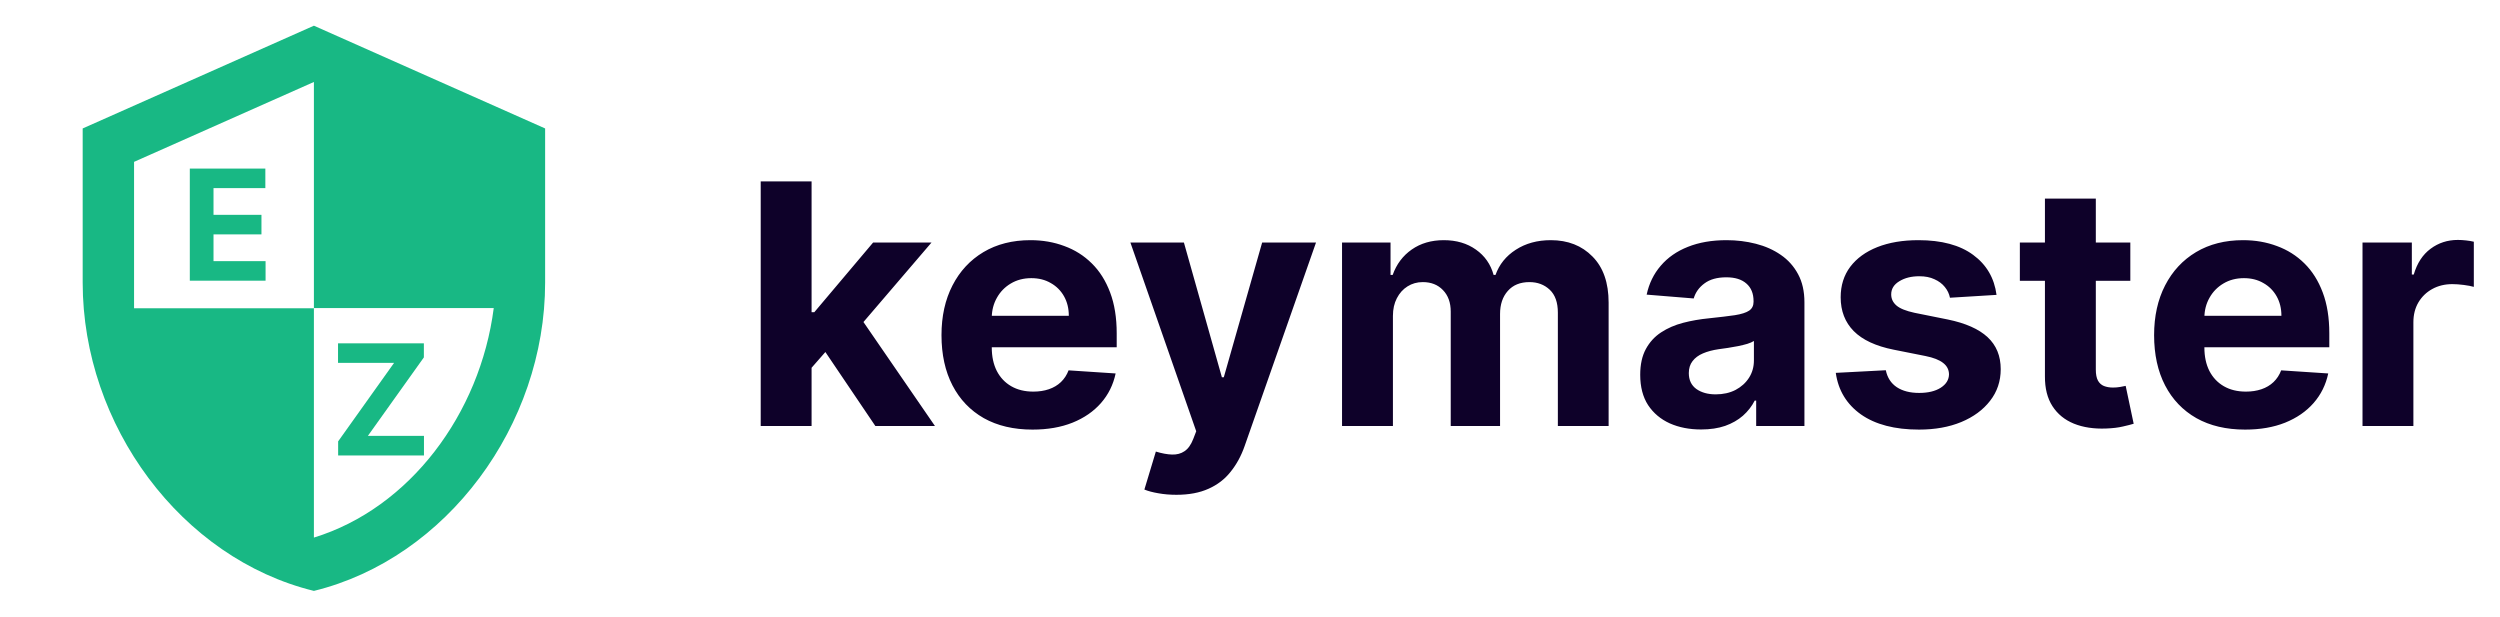 <svg xmlns="http://www.w3.org/2000/svg" width="223" height="55" viewBox="0 0 223 55" fill="none"><g clip-path="url(#clip0_9_48)"><path d="M28 2.292L7.375 11.458V25.208C7.375 37.939 16.163 49.809 28 52.708C39.837 49.809 48.625 37.939 48.625 25.208V11.458L28 2.292ZM28 27.477H44.042C42.827 36.919 36.536 45.329 28 47.953V27.5H11.958V14.438L28 7.311V27.477Z" fill="#18B884"></path><path d="M16.931 25.037V15.037H23.669V16.78H19.045V19.163H23.322V20.907H19.045V23.294H23.689V25.037H16.931Z" fill="#18B884"></path><path d="M30.162 40.625V39.37L35.152 32.368H30.152V30.625H37.809V31.88L32.813 38.882H37.818V40.625H30.162Z" fill="#18B884"></path></g><path d="M71.967 33.291L71.978 27.847H72.638L77.88 21.636H83.089L76.047 29.861H74.971L71.967 33.291ZM67.855 38V16.182H72.393V38H67.855ZM78.082 38L73.267 30.873L76.292 27.666L83.398 38H78.082ZM92.099 38.32C90.416 38.32 88.967 37.979 87.753 37.297C86.545 36.608 85.615 35.635 84.962 34.378C84.308 33.114 83.981 31.619 83.981 29.893C83.981 28.209 84.308 26.732 84.962 25.461C85.615 24.19 86.535 23.199 87.721 22.489C88.914 21.778 90.313 21.423 91.918 21.423C92.998 21.423 94.003 21.597 94.933 21.945C95.871 22.286 96.687 22.801 97.383 23.49C98.087 24.179 98.633 25.046 99.024 26.09C99.415 27.126 99.61 28.341 99.61 29.733V30.979H85.793V28.167H95.338C95.338 27.514 95.196 26.935 94.912 26.43C94.628 25.926 94.234 25.532 93.729 25.248C93.232 24.957 92.653 24.811 91.993 24.811C91.304 24.811 90.693 24.971 90.16 25.291C89.635 25.603 89.223 26.026 88.925 26.558C88.626 27.084 88.474 27.67 88.466 28.316V30.99C88.466 31.8 88.616 32.499 88.914 33.089C89.219 33.678 89.649 34.133 90.203 34.452C90.757 34.772 91.414 34.932 92.174 34.932C92.678 34.932 93.14 34.861 93.559 34.719C93.978 34.577 94.337 34.364 94.635 34.08C94.933 33.795 95.16 33.447 95.317 33.035L99.514 33.312C99.301 34.321 98.864 35.202 98.204 35.955C97.55 36.7 96.705 37.283 95.668 37.702C94.638 38.114 93.449 38.32 92.099 38.32ZM104.934 44.136C104.359 44.136 103.819 44.09 103.315 43.998C102.818 43.913 102.406 43.803 102.079 43.668L103.102 40.28C103.634 40.443 104.114 40.532 104.54 40.546C104.973 40.56 105.346 40.461 105.658 40.248C105.978 40.035 106.237 39.673 106.436 39.161L106.703 38.469L100.832 21.636H105.605L108.993 33.653H109.163L112.583 21.636H117.388L111.028 39.769C110.722 40.649 110.307 41.416 109.781 42.07C109.263 42.73 108.606 43.238 107.81 43.593C107.015 43.955 106.056 44.136 104.934 44.136ZM119.71 38V21.636H124.036V24.523H124.227C124.568 23.565 125.136 22.808 125.932 22.254C126.727 21.7 127.679 21.423 128.787 21.423C129.909 21.423 130.864 21.704 131.653 22.265C132.441 22.819 132.967 23.572 133.23 24.523H133.4C133.734 23.586 134.337 22.837 135.211 22.276C136.092 21.707 137.132 21.423 138.332 21.423C139.859 21.423 141.099 21.91 142.051 22.883C143.009 23.849 143.489 25.22 143.489 26.995V38H138.961V27.89C138.961 26.981 138.72 26.299 138.237 25.845C137.754 25.39 137.15 25.163 136.426 25.163C135.602 25.163 134.959 25.425 134.497 25.951C134.036 26.47 133.805 27.155 133.805 28.007V38H129.405V27.794C129.405 26.991 129.174 26.352 128.712 25.876C128.258 25.401 127.658 25.163 126.912 25.163C126.408 25.163 125.953 25.291 125.548 25.546C125.151 25.795 124.835 26.146 124.6 26.601C124.366 27.048 124.249 27.574 124.249 28.178V38H119.71ZM151.74 38.309C150.696 38.309 149.765 38.128 148.949 37.766C148.132 37.396 147.486 36.853 147.01 36.136C146.541 35.411 146.307 34.509 146.307 33.43C146.307 32.521 146.473 31.757 146.807 31.139C147.141 30.521 147.596 30.024 148.171 29.648C148.746 29.271 149.4 28.987 150.131 28.796C150.87 28.604 151.644 28.469 152.454 28.391C153.405 28.291 154.172 28.199 154.755 28.114C155.337 28.021 155.76 27.886 156.022 27.709C156.285 27.531 156.417 27.268 156.417 26.921V26.857C156.417 26.182 156.204 25.66 155.777 25.291C155.358 24.921 154.762 24.736 153.988 24.736C153.171 24.736 152.521 24.918 152.038 25.28C151.555 25.635 151.236 26.082 151.079 26.622L146.882 26.281C147.095 25.287 147.514 24.428 148.139 23.703C148.764 22.972 149.57 22.41 150.557 22.02C151.552 21.622 152.702 21.423 154.009 21.423C154.918 21.423 155.788 21.53 156.619 21.743C157.457 21.956 158.199 22.286 158.846 22.734C159.499 23.181 160.014 23.756 160.39 24.459C160.767 25.155 160.955 25.99 160.955 26.963V38H156.651V35.731H156.523C156.26 36.242 155.909 36.693 155.468 37.084C155.028 37.467 154.499 37.769 153.881 37.989C153.263 38.202 152.549 38.309 151.74 38.309ZM153.04 35.177C153.707 35.177 154.297 35.045 154.808 34.783C155.319 34.513 155.721 34.151 156.012 33.696C156.303 33.242 156.449 32.727 156.449 32.151V30.415C156.307 30.507 156.111 30.592 155.863 30.671C155.621 30.741 155.348 30.809 155.042 30.873C154.737 30.93 154.432 30.983 154.126 31.033C153.821 31.075 153.544 31.114 153.295 31.15C152.763 31.228 152.297 31.352 151.9 31.523C151.502 31.693 151.193 31.924 150.973 32.215C150.753 32.499 150.642 32.854 150.642 33.281C150.642 33.898 150.866 34.371 151.314 34.697C151.768 35.017 152.343 35.177 153.04 35.177ZM178.091 26.303L173.936 26.558C173.865 26.203 173.712 25.884 173.478 25.599C173.244 25.308 172.935 25.077 172.551 24.907C172.175 24.729 171.724 24.641 171.198 24.641C170.495 24.641 169.902 24.79 169.419 25.088C168.936 25.379 168.695 25.77 168.695 26.26C168.695 26.651 168.851 26.981 169.163 27.251C169.476 27.521 170.012 27.737 170.772 27.901L173.734 28.497C175.325 28.824 176.511 29.349 177.292 30.074C178.073 30.798 178.464 31.75 178.464 32.929C178.464 34.001 178.148 34.943 177.516 35.752C176.891 36.562 176.031 37.194 174.938 37.648C173.851 38.096 172.597 38.32 171.177 38.32C169.011 38.32 167.285 37.869 165.999 36.967C164.721 36.057 163.972 34.822 163.752 33.259L168.215 33.025C168.35 33.685 168.677 34.19 169.195 34.538C169.714 34.879 170.378 35.049 171.188 35.049C171.983 35.049 172.622 34.896 173.105 34.591C173.595 34.278 173.844 33.877 173.851 33.387C173.844 32.975 173.67 32.638 173.329 32.375C172.988 32.105 172.462 31.899 171.752 31.757L168.918 31.192C167.32 30.873 166.131 30.319 165.35 29.53C164.575 28.742 164.188 27.737 164.188 26.516C164.188 25.465 164.472 24.559 165.041 23.799C165.616 23.039 166.422 22.453 167.459 22.041C168.503 21.629 169.725 21.423 171.124 21.423C173.19 21.423 174.817 21.86 176.003 22.734C177.196 23.607 177.892 24.797 178.091 26.303ZM190.025 21.636V25.046H180.171V21.636H190.025ZM182.408 17.716H186.947V32.972C186.947 33.391 187.011 33.717 187.138 33.952C187.266 34.179 187.444 34.339 187.671 34.431C187.905 34.523 188.175 34.57 188.481 34.57C188.694 34.57 188.907 34.552 189.12 34.516C189.333 34.474 189.496 34.442 189.61 34.42L190.324 37.798C190.097 37.869 189.777 37.95 189.365 38.043C188.953 38.142 188.452 38.202 187.863 38.224C186.769 38.266 185.81 38.121 184.986 37.787C184.17 37.453 183.534 36.935 183.079 36.231C182.625 35.528 182.401 34.641 182.408 33.568V17.716ZM200.263 38.32C198.58 38.32 197.131 37.979 195.917 37.297C194.709 36.608 193.779 35.635 193.126 34.378C192.472 33.114 192.146 31.619 192.146 29.893C192.146 28.209 192.472 26.732 193.126 25.461C193.779 24.19 194.699 23.199 195.885 22.489C197.078 21.778 198.477 21.423 200.082 21.423C201.162 21.423 202.167 21.597 203.097 21.945C204.035 22.286 204.851 22.801 205.548 23.49C206.251 24.179 206.798 25.046 207.188 26.09C207.579 27.126 207.774 28.341 207.774 29.733V30.979H193.957V28.167H203.502C203.502 27.514 203.36 26.935 203.076 26.43C202.792 25.926 202.398 25.532 201.893 25.248C201.396 24.957 200.817 24.811 200.157 24.811C199.468 24.811 198.857 24.971 198.324 25.291C197.799 25.603 197.387 26.026 197.089 26.558C196.79 27.084 196.638 27.67 196.631 28.316V30.99C196.631 31.8 196.78 32.499 197.078 33.089C197.383 33.678 197.813 34.133 198.367 34.452C198.921 34.772 199.578 34.932 200.338 34.932C200.842 34.932 201.304 34.861 201.723 34.719C202.142 34.577 202.501 34.364 202.799 34.08C203.097 33.795 203.324 33.447 203.481 33.035L207.678 33.312C207.465 34.321 207.028 35.202 206.368 35.955C205.714 36.7 204.869 37.283 203.832 37.702C202.802 38.114 201.613 38.32 200.263 38.32ZM210.736 38V21.636H215.136V24.491H215.306C215.604 23.476 216.105 22.709 216.808 22.19C217.511 21.665 218.321 21.402 219.237 21.402C219.464 21.402 219.709 21.416 219.972 21.445C220.235 21.473 220.466 21.512 220.665 21.562V25.589C220.452 25.525 220.157 25.468 219.78 25.418C219.404 25.369 219.06 25.344 218.747 25.344C218.079 25.344 217.483 25.489 216.957 25.78C216.439 26.065 216.027 26.462 215.722 26.974C215.423 27.485 215.274 28.075 215.274 28.742V38H210.736Z" fill="#0E0129"></path><defs><clipPath id="clip0_9_48"><rect width="55" height="55" fill="white" transform="translate(0.5)"></rect></clipPath></defs></svg>